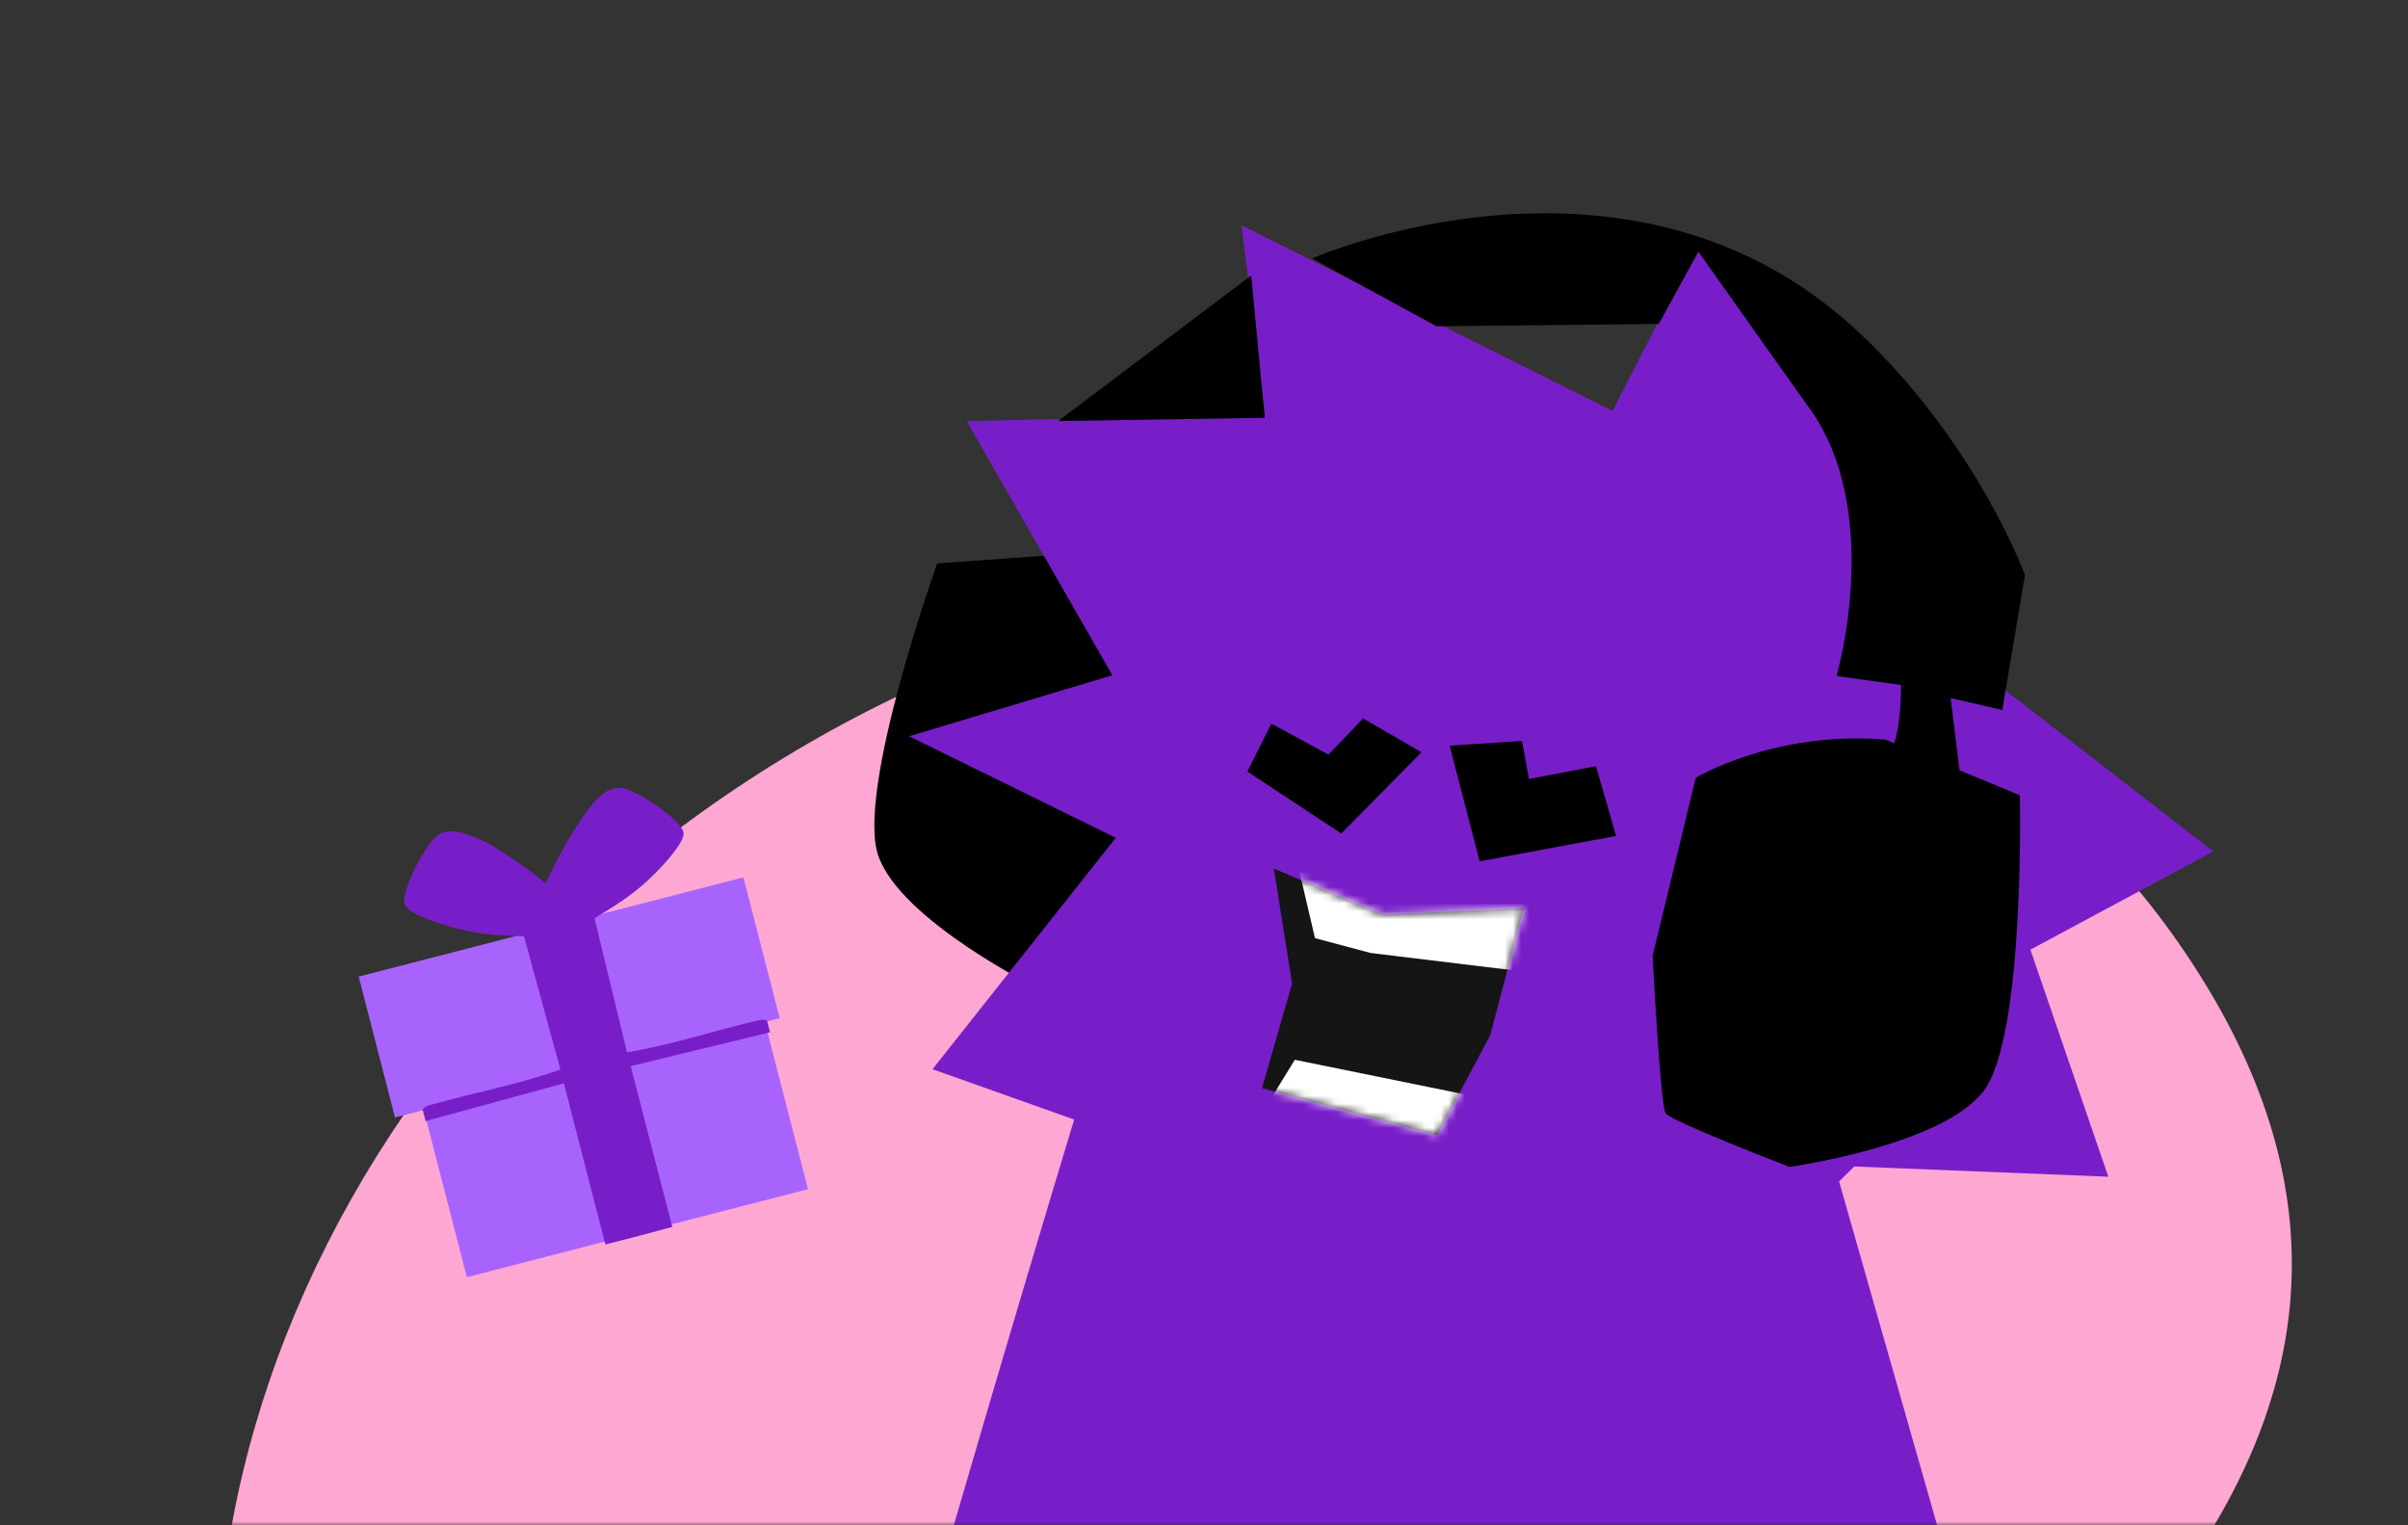 <svg width="300" height="190" viewBox="0 0 300 190" fill="none" xmlns="http://www.w3.org/2000/svg">
<rect x="0" y="0" width="300" height="190" fill="#333333" stroke="none"/>
<mask id="mask0_95_888" style="mask-type:alpha" maskUnits="userSpaceOnUse" x="0" y="0" width="300" height="190">
<rect width="300" height="190" fill="#D9D9D9"/>
</mask>
<g mask="url(#mask0_95_888)">
<path d="M41.114 262.636C8.466 207.63 34.439 131.914 99.127 93.519C163.814 55.125 242.72 68.591 275.369 123.597C308.017 178.603 257.057 221.961 192.37 260.355C127.682 298.75 73.762 317.642 41.114 262.636Z" fill="#FFA7D3"/>
<path d="M92.618 109.289L44.685 121.649L49.208 139.19L97.141 126.829L92.618 109.289Z" fill="#A863FD"/>
<path d="M95.517 128.177L53.014 139.138L58.158 159.088L100.662 148.127L95.517 128.177Z" fill="#A863FD"/>
<path d="M94.631 127.063C89.112 128.325 83.71 130.163 78.118 131.083L74.087 114.467C74.091 114.304 74.8 113.93 75.006 113.808C77.068 112.555 78.757 111.429 80.568 109.796C81.72 108.763 85.13 105.329 85.164 103.856C85.203 102.22 79.05 98.261 77.376 98.133C75.413 97.987 73.911 99.954 72.873 101.372C71.575 103.149 69.213 107.256 67.974 110.037C65.79 108.2 62.134 105.653 60.043 104.681C58.449 103.941 56.175 102.948 54.535 104.023C53.129 104.937 49.659 111.378 50.485 112.798C51.219 114.066 55.871 115.421 57.381 115.775C59.756 116.329 61.779 116.498 64.189 116.597C64.429 116.604 65.231 116.589 65.313 116.729L69.819 133.224C64.481 135.129 58.872 136.131 53.422 137.69C52.98 137.819 52.683 138.156 52.642 138.175L53.022 139.649L70.255 134.944L75.415 155.013C78.207 154.331 80.981 153.578 83.757 152.831L78.576 132.799L95.936 128.583L95.555 127.109C95.512 127.12 95.088 126.961 94.638 127.061L94.631 127.063Z" fill="#781EC8"/>
<path d="M134.759 68.884C148.289 72.157 155.747 80.864 155.747 80.864L153.848 103.601C153.848 103.601 147.065 120.979 146.115 121.703C145.166 122.428 129.387 123.165 129.387 123.165C129.387 123.165 112.235 114.695 109.424 106.6C106.613 98.504 116.757 70.183 116.757 70.183L134.759 68.884Z" fill="black"/>
<path d="M252.957 118.293L262.664 146.577L231.007 145.302L209.881 166.315L188.731 161.031L167.581 166.315L143.419 142.866L116.173 133.184L139.009 104.363L113.262 91.708L138.585 84.112L120.433 52.456L157.574 51.619L154.675 28.057L200.899 51.194L211.655 30.168L223.349 47.758L225.297 50.669L242.163 58.477L241.826 80.352L241.975 79.89L275.744 106.062L252.957 118.293Z" fill="#781EC8"/>
<path d="M117.371 195C117.371 195 150.552 80.303 155.225 75.631C198.387 32.468 214.591 96.219 214.591 96.219L242.762 194.988H117.384L117.371 195Z" fill="#781EC8"/>
<path d="M189.817 113.159L172.239 113.921C172.089 113.896 158.71 108.199 158.71 108.199L160.971 122.529L157.223 135.546L179.035 141.405L185.657 128.963L189.817 113.159Z" fill="#151515"/>
<mask id="mask1_95_888" style="mask-type:luminance" maskUnits="userSpaceOnUse" x="157" y="108" width="33" height="34">
<path d="M189.819 113.161L172.241 113.923C172.091 113.898 158.712 108.201 158.712 108.201L160.973 122.53L157.225 135.548L179.037 141.407L185.659 128.964L189.819 113.161Z" fill="white"/>
</mask>
<g mask="url(#mask1_95_888)">
<path d="M191.721 111.062L161.551 107.114L163.825 116.858L170.758 118.707L193.108 121.418L191.721 111.062Z" fill="white"/>
<path d="M183.036 136.434L179.388 148.877L155.539 141.431L161.311 132.011" fill="white"/>
</g>
<path d="M158.395 90.145L155.397 96.104L167.103 103.825L177.097 93.705L169.826 89.495L165.504 93.993L158.395 90.145Z" fill="black"/>
<path d="M198.832 95.443L190.487 97.029L189.613 92.295L180.605 92.882L184.341 107.286L201.343 104.125L198.832 95.443Z" fill="black"/>
<path d="M234.965 92.132C221.085 90.97 211.266 96.879 211.266 96.879L205.894 119.054C205.894 119.054 206.844 137.681 207.518 138.68C208.193 139.68 222.934 145.351 222.934 145.351C222.934 145.351 241.886 142.728 247.108 135.932C252.33 129.136 251.643 99.065 251.643 99.065L234.977 92.157L234.965 92.132Z" fill="black"/>
<path d="M252.278 71.632L249.454 88.435L246.518 87.76L243.02 86.96L245.044 103.401L234.638 94.444C236.974 93.594 236.836 85.324 236.836 85.324L228.804 84.212C228.804 84.212 234.825 63.649 225.293 50.656C224.069 48.982 211.588 31.342 211.588 31.342L206.666 40.35L178.957 40.637L163.479 32.192C163.479 32.192 203.068 14.752 231.465 41.287C246.244 55.104 252.278 71.619 252.278 71.619V71.632Z" fill="black"/>
<path d="M155.885 34.313L131.824 52.453L157.572 52.041L155.885 34.313Z" fill="black"/>
</g>
</svg>
